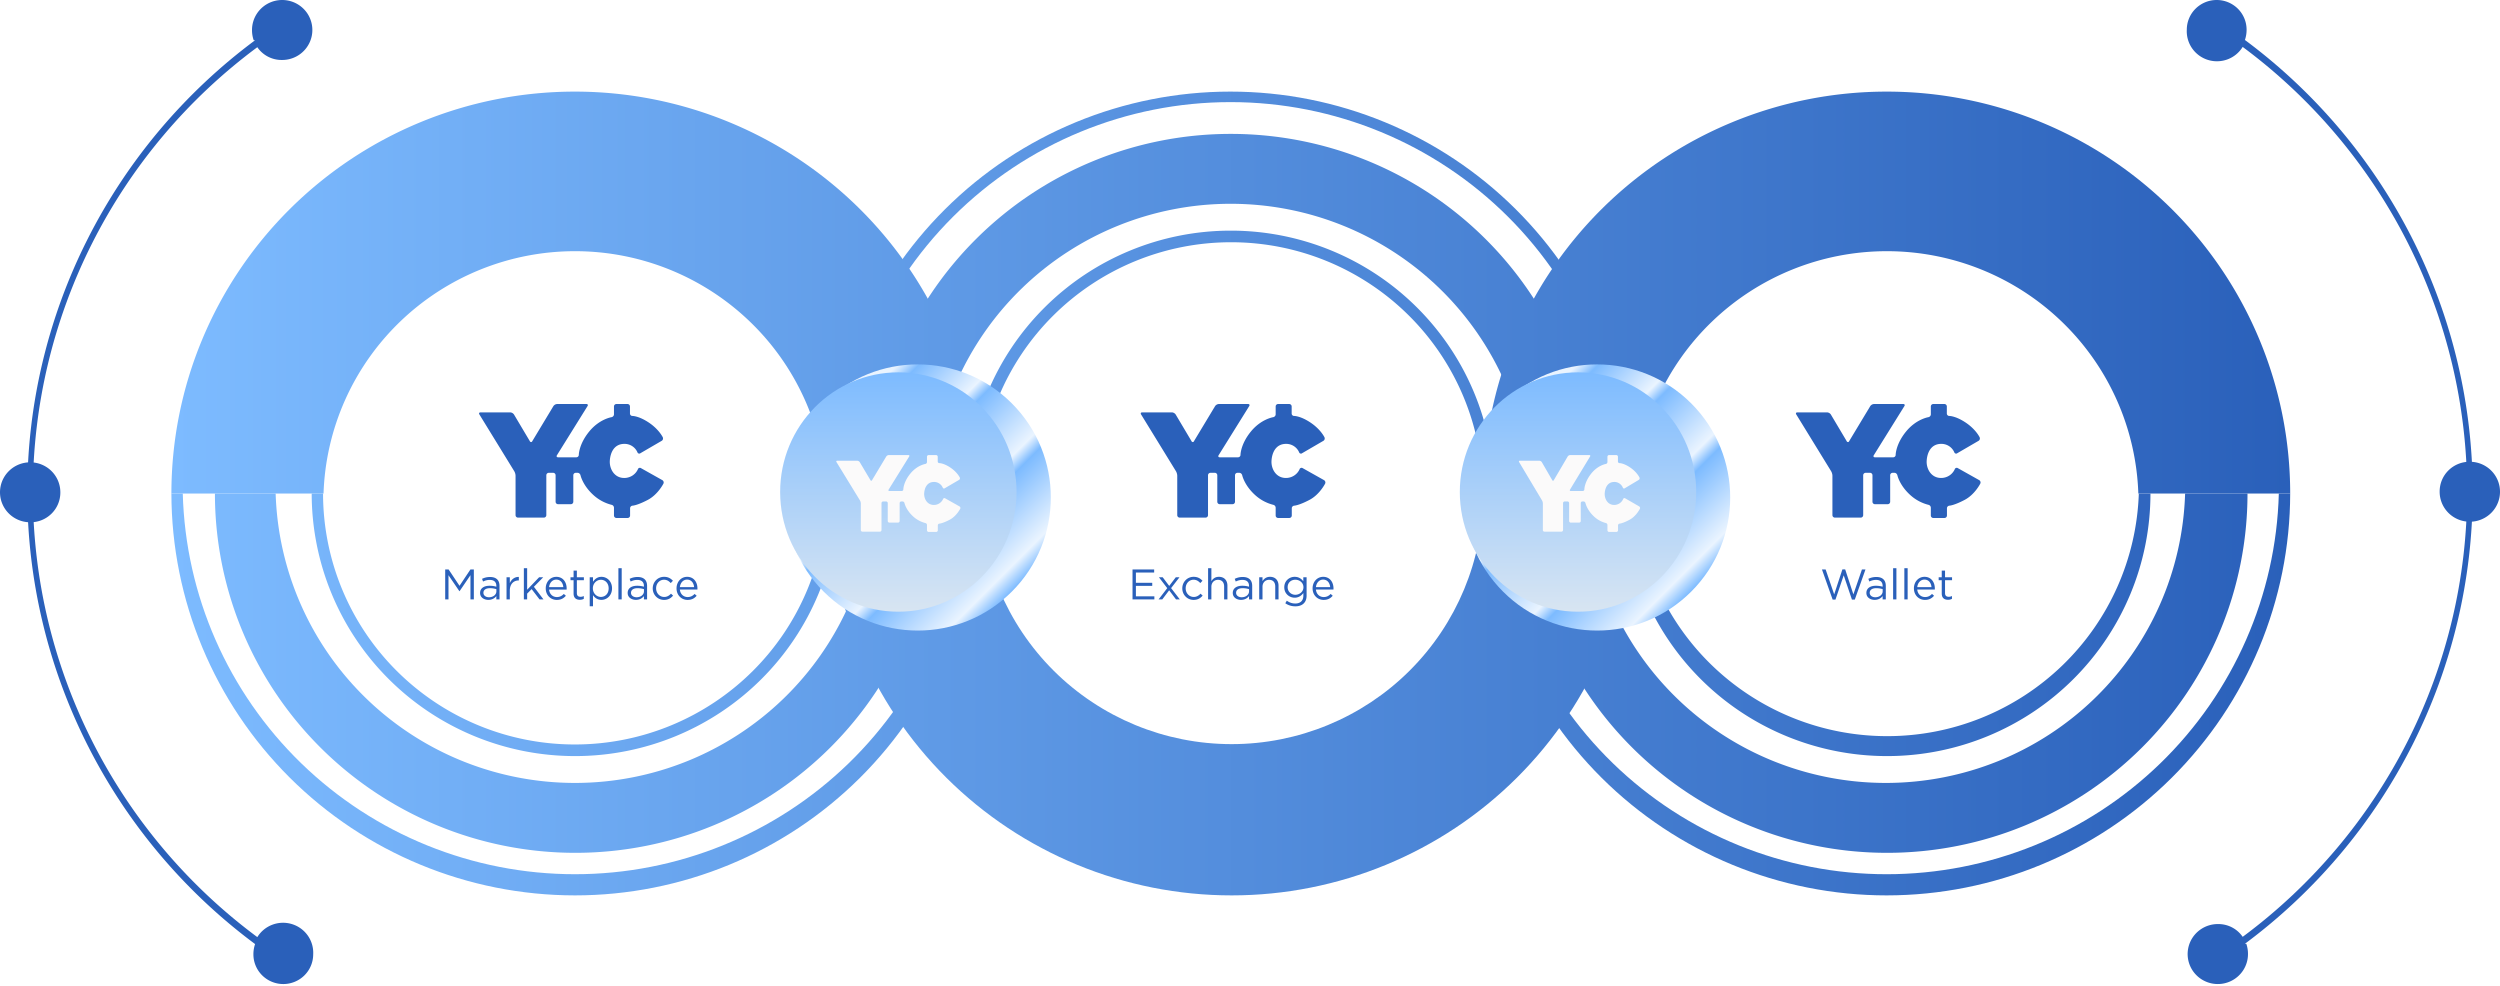 <svg width="791" height="312" viewBox="0 0 791 312" fill="none" xmlns="http://www.w3.org/2000/svg"><path d="M98.619 156.143a82.95 82.95 0 0 0 24.409 58.747c15.629 15.581 36.826 24.334 58.929 24.334 22.102 0 43.299-8.753 58.928-24.334a82.95 82.95 0 0 0 24.409-58.747h-3.772a79.285 79.285 0 0 1-23.33 56.15 79.778 79.778 0 0 1-56.323 23.258 79.778 79.778 0 0 1-56.324-23.258 79.285 79.285 0 0 1-23.33-56.15h-3.596Z" fill="url(#a)"/><path d="M181.869 283.301c33.845 0 66.306-13.391 90.254-37.233 23.948-23.842 37.425-56.185 37.472-89.925h-3.597c-.86 32.239-14.31 62.869-37.487 85.369-23.177 22.499-54.249 35.089-86.598 35.089-32.35 0-63.422-12.59-86.599-35.089-23.176-22.5-36.627-53.13-37.487-85.369h-3.596c.046 33.725 13.511 66.055 37.44 89.894 23.93 23.839 56.368 37.241 90.198 37.264Z" fill="url(#b)"/><path d="M68.003 156.143c0 30.152 12.015 59.07 33.402 80.391 21.387 21.321 50.394 33.299 80.639 33.299 30.246 0 59.253-11.978 80.64-33.299 21.386-21.321 33.401-50.239 33.401-80.391h-19.474a94.317 94.317 0 0 1-28.733 64.921c-17.677 17.095-41.337 26.656-65.965 26.656s-48.288-9.561-65.966-26.656a94.316 94.316 0 0 1-28.732-64.921H68.003Z" fill="url(#c)"/><path d="M306.086 156.055a82.953 82.953 0 0 1 24.409-58.747c15.629-15.581 36.826-24.334 58.929-24.334 22.102 0 43.3 8.753 58.928 24.334a82.954 82.954 0 0 1 24.41 58.747h-3.597a79.284 79.284 0 0 0-23.33-56.15 79.778 79.778 0 0 0-56.324-23.258 79.778 79.778 0 0 0-56.323 23.258 79.284 79.284 0 0 0-23.33 56.15h-3.772Z" fill="url(#d)"/><path d="M389.336 28.984c33.83 0 66.277 13.38 90.223 37.203 23.946 23.823 37.433 56.143 37.503 89.868h-3.597c0-32.82-13.077-64.295-36.356-87.503-23.279-23.207-54.852-36.244-87.773-36.244s-64.494 13.037-87.773 36.244c-23.279 23.208-36.356 54.683-36.356 87.503h-3.685c.07-33.725 13.557-66.045 37.503-89.868 23.946-23.823 56.394-37.203 90.223-37.203h.088Z" fill="url(#e)"/><path d="M275.383 156.055c0-30.152 12.015-59.07 33.401-80.39 21.387-21.322 50.394-33.3 80.64-33.3 30.245 0 59.252 11.978 80.639 33.3 21.387 21.32 33.402 50.238 33.402 80.39h-19.387a94.313 94.313 0 0 0-28.733-64.921c-17.677-17.095-41.337-26.656-65.965-26.656s-48.288 9.561-65.966 26.656a94.316 94.316 0 0 0-28.732 64.921h-19.299Z" fill="url(#f)"/><path d="M513.729 156.143a82.95 82.95 0 0 0 24.409 58.747c15.628 15.581 36.826 24.334 58.928 24.334 22.103 0 43.3-8.753 58.929-24.334a82.95 82.95 0 0 0 24.409-58.747h-3.684a79.297 79.297 0 0 1-24.229 54.439 79.78 79.78 0 0 1-55.381 22.334 79.78 79.78 0 0 1-55.381-22.334 79.292 79.292 0 0 1-24.228-54.439h-3.772Z" fill="url(#g)"/><path d="M596.979 283.301c33.829-.023 66.268-13.425 90.197-37.264 23.929-23.839 37.394-56.169 37.441-89.894h-3.597c-.86 32.239-14.31 62.869-37.487 85.369-23.177 22.499-54.248 35.089-86.598 35.089s-63.422-12.59-86.599-35.089c-23.176-22.5-36.627-53.13-37.487-85.369h-3.596c.046 33.74 13.523 66.083 37.472 89.925 23.948 23.842 56.409 37.233 90.254 37.233Z" fill="url(#h)"/><path d="M483.025 156.143c0 30.152 12.015 59.07 33.402 80.391 21.387 21.321 50.394 33.299 80.639 33.299 30.246 0 59.253-11.978 80.64-33.299 21.387-21.321 33.401-50.239 33.401-80.391H691.37a94.317 94.317 0 0 1-28.733 64.921c-17.677 17.095-41.337 26.656-65.965 26.656s-48.288-9.561-65.966-26.656a94.312 94.312 0 0 1-28.732-64.921h-18.949Z" fill="url(#i)"/><path d="M309.55 156.143c0-33.725-13.45-66.068-37.391-89.915-23.941-23.847-56.412-37.244-90.269-37.244-33.857 0-66.328 13.397-90.269 37.244-23.94 23.847-37.39 56.19-37.39 89.915h48.135c.685-20.565 9.369-40.059 24.216-54.365 14.847-14.306 34.695-22.303 55.352-22.303 20.657 0 40.505 7.997 55.352 22.303a79.16 79.16 0 0 1 24.216 54.365h48.048Z" fill="url(#j)"/><path d="M724.617 156.143c0-33.725-13.45-66.068-37.391-89.915-23.94-23.847-56.411-37.244-90.268-37.244-33.858 0-66.329 13.397-90.269 37.244-23.941 23.847-37.391 56.19-37.391 89.915h48.135a79.16 79.16 0 0 1 24.216-54.365c14.847-14.306 34.695-22.303 55.352-22.303 20.657 0 40.506 7.997 55.353 22.303a79.155 79.155 0 0 1 24.215 54.365h48.048Z" fill="url(#k)"/><path d="M517.346 156.143c0 33.724-13.45 66.068-37.391 89.914-23.941 23.847-56.411 37.244-90.269 37.244-33.857 0-66.328-13.397-90.269-37.244-23.941-23.846-37.39-56.19-37.39-89.914h48.047c0 21.031 8.388 41.201 23.318 56.073 14.93 14.871 35.18 23.226 56.294 23.226 21.114 0 41.364-8.355 56.294-23.226 14.93-14.872 23.318-35.042 23.318-56.073h48.048Z" fill="url(#l)"/><path d="M80.708 12.738C58.335 29.36 40.171 50.938 27.66 75.76a177.615 177.615 0 0 0-19.027 79.96c0 27.761 6.515 55.14 19.027 79.96 12.51 24.82 30.675 46.398 53.048 63.02a10.056 10.056 0 0 0-.53 3.251c0 2.493.997 4.884 2.77 6.647a9.488 9.488 0 0 0 6.689 2.753c2.508 0 4.914-.99 6.688-2.753a9.371 9.371 0 0 0 2.77-6.647 9.447 9.447 0 0 0-1.702-5.925 9.541 9.541 0 0 0-5.005-3.636 9.598 9.598 0 0 0-6.197.185 9.534 9.534 0 0 0-4.775 3.929c-22.042-16.358-39.94-37.602-52.268-62.043a174.816 174.816 0 0 1-18.747-78.742 174.82 174.82 0 0 1 18.747-78.742 175.985 175.985 0 0 1 52.268-62.042 9.262 9.262 0 0 0 3.378 2.992 9.329 9.329 0 0 0 4.4 1.049 9.59 9.59 0 0 0 5.338-1.562 9.503 9.503 0 0 0 3.554-4.255 9.435 9.435 0 0 0 .565-5.5 9.47 9.47 0 0 0-2.617-4.88 9.565 9.565 0 0 0-4.91-2.6 9.602 9.602 0 0 0-5.535.56 9.534 9.534 0 0 0-4.28 3.533 9.446 9.446 0 0 0-1.573 5.304 9.874 9.874 0 0 0 .53 3.162h.442Z" fill="#2A60BA"/><path fill-rule="evenodd" clip-rule="evenodd" d="M19.094 155.851a9.447 9.447 0 0 0-1.566-5.295 9.528 9.528 0 0 0-4.266-3.533 9.6 9.6 0 0 0-5.523-.576 9.568 9.568 0 0 0-4.911 2.576A9.47 9.47 0 0 0 .19 153.88a9.43 9.43 0 0 0 .528 5.493 9.504 9.504 0 0 0 3.516 4.273 9.592 9.592 0 0 0 5.313 1.605 9.507 9.507 0 0 0 3.647-.69 9.462 9.462 0 0 0 3.098-2.032 9.396 9.396 0 0 0 2.073-3.06 9.352 9.352 0 0 0 .729-3.618Z" fill="#2A60BA"/><path d="M710.292 298.613c22.373-16.622 40.537-38.201 53.049-63.021a177.628 177.628 0 0 0 19.026-79.96c0-27.761-6.515-55.14-19.026-79.96a178.787 178.787 0 0 0-53.049-63.021 10.07 10.07 0 0 0 .53-3.25 9.374 9.374 0 0 0-2.77-6.648A9.49 9.49 0 0 0 701.363 0a9.49 9.49 0 0 0-6.688 2.753 9.371 9.371 0 0 0-2.771 6.647 9.449 9.449 0 0 0 1.703 5.925 9.54 9.54 0 0 0 5.005 3.637 9.602 9.602 0 0 0 6.197-.186 9.53 9.53 0 0 0 4.775-3.929 175.983 175.983 0 0 1 52.268 62.043 174.821 174.821 0 0 1 18.747 78.742c0 27.339-6.419 54.302-18.747 78.742a175.985 175.985 0 0 1-52.268 62.042 9.26 9.26 0 0 0-3.378-2.992 9.338 9.338 0 0 0-4.401-1.049 9.595 9.595 0 0 0-5.337 1.563 9.493 9.493 0 0 0-3.554 4.254 9.435 9.435 0 0 0-.565 5.501 9.477 9.477 0 0 0 2.617 4.879 9.568 9.568 0 0 0 4.91 2.601 9.604 9.604 0 0 0 5.535-.561 9.537 9.537 0 0 0 4.281-3.532 9.455 9.455 0 0 0 1.572-5.305 9.864 9.864 0 0 0-.53-3.162h-.442Z" fill="#2A60BA"/><path fill-rule="evenodd" clip-rule="evenodd" d="M771.906 155.5a9.453 9.453 0 0 0 1.566 5.295 9.525 9.525 0 0 0 4.266 3.533 9.592 9.592 0 0 0 10.434-2 9.474 9.474 0 0 0 2.638-4.856 9.43 9.43 0 0 0-.528-5.494 9.505 9.505 0 0 0-3.516-4.273 9.59 9.59 0 0 0-5.313-1.605 9.51 9.51 0 0 0-3.647.69 9.46 9.46 0 0 0-3.098 2.032 9.37 9.37 0 0 0-2.802 6.678Z" fill="#2A60BA"/><path d="M140.859 189.651h1.042v-7.658l3.45 5.061h.054l3.45-5.074v7.671h1.069v-9.471h-1.082l-3.45 5.169-3.45-5.169h-1.083v9.471Zm13.654.149c1.245 0 2.043-.568 2.53-1.204v1.055h1.001v-4.275c0-.88-.243-1.57-.717-2.043-.514-.514-1.271-.771-2.259-.771-1.028 0-1.773.216-2.544.581l.311.853c.65-.311 1.299-.514 2.125-.514 1.312 0 2.083.649 2.083 1.907v.244a7.424 7.424 0 0 0-2.151-.298c-1.772 0-2.99.799-2.99 2.26v.027c0 1.448 1.312 2.178 2.611 2.178Zm.203-.825c-.933 0-1.759-.514-1.759-1.394v-.027c0-.879.731-1.447 2.043-1.447.866 0 1.529.148 2.057.297v.677c0 1.109-1.042 1.894-2.341 1.894Zm5.549.676h1.042v-2.787c0-2.11 1.244-3.206 2.773-3.206h.081v-1.123c-1.326-.041-2.34.784-2.854 1.948v-1.827h-1.042v6.995Zm5.483 0h1.042v-1.826l1.421-1.434 2.503 3.26h1.244l-3.03-3.991 2.936-3.004h-1.299l-3.775 3.938v-6.82h-1.042v9.877Zm10.417.163c1.34 0 2.179-.514 2.882-1.313l-.649-.581c-.582.595-1.231.987-2.206.987-1.244 0-2.313-.852-2.462-2.368h5.547c.014-.121.014-.189.014-.338 0-2.043-1.191-3.693-3.261-3.693-1.948 0-3.355 1.623-3.355 3.639v.027c0 2.165 1.583 3.64 3.49 3.64Zm-2.435-4.046c.149-1.353 1.042-2.381 2.273-2.381 1.407 0 2.124 1.123 2.233 2.381h-4.506Zm9.725 4.005c.501 0 .893-.095 1.259-.298v-.892c-.366.175-.65.243-1.015.243-.704 0-1.177-.298-1.177-1.164v-4.086h2.219v-.92h-2.219v-2.11h-1.042v2.11h-.974v.92h.974v4.222c0 1.42.839 1.975 1.975 1.975Zm3.13 2.043h1.042v-3.504c.541.798 1.38 1.488 2.679 1.488 1.691 0 3.341-1.366 3.341-3.639v-.027c0-2.301-1.664-3.626-3.341-3.626-1.299 0-2.098.73-2.679 1.555v-1.407h-1.042v9.16Zm3.531-2.949c-1.299 0-2.53-1.083-2.53-2.706v-.027c0-1.583 1.231-2.693 2.53-2.693 1.34 0 2.463 1.042 2.463 2.706v.027c0 1.691-1.11 2.693-2.463 2.693Zm5.548.784h1.042v-9.877h-1.042v9.877Zm5.543.149c1.245 0 2.043-.568 2.53-1.204v1.055h1.002v-4.275c0-.88-.244-1.57-.717-2.043-.515-.514-1.272-.771-2.26-.771-1.028 0-1.772.216-2.544.581l.312.853c.649-.311 1.299-.514 2.124-.514 1.312 0 2.083.649 2.083 1.907v.244a7.413 7.413 0 0 0-2.151-.298c-1.772 0-2.99.799-2.99 2.26v.027c0 1.448 1.312 2.178 2.611 2.178Zm.203-.825c-.933 0-1.759-.514-1.759-1.394v-.027c0-.879.731-1.447 2.043-1.447.866 0 1.529.148 2.057.297v.677c0 1.109-1.042 1.894-2.341 1.894Zm8.701.839c1.313 0 2.152-.555 2.855-1.353l-.663-.623c-.554.596-1.231 1.042-2.137 1.042-1.462 0-2.571-1.204-2.571-2.719v-.027c0-1.516 1.082-2.706 2.503-2.706.961 0 1.569.473 2.124 1.055l.69-.731c-.663-.703-1.475-1.244-2.801-1.244-2.056 0-3.585 1.664-3.585 3.653v.027c0 1.962 1.529 3.626 3.585 3.626Zm7.437 0c1.34 0 2.178-.514 2.882-1.313l-.649-.581c-.582.595-1.232.987-2.206.987-1.245 0-2.313-.852-2.462-2.368h5.547c.014-.121.014-.189.014-.338 0-2.043-1.191-3.693-3.261-3.693-1.949 0-3.356 1.623-3.356 3.639v.027c0 2.165 1.583 3.64 3.491 3.64Zm-2.435-4.046c.149-1.353 1.041-2.381 2.273-2.381 1.407 0 2.124 1.123 2.232 2.381h-4.505Zm-12.314-37.651c-.309-.194-.734-.077-.927.234 0 .039-.038.078-.038.117-.773 1.713-2.473 2.765-4.328 2.765-3.206 0-4.713-2.999-4.558-5.452.154-2.453 1.275-5.257 4.481-5.335a4.445 4.445 0 0 1 4.25 2.648c.116.351.464.506.811.39.039 0 .078-.039.116-.078l6.761-3.933c.387-.234.503-.701.348-1.091 0 0-1.082-2.336-4.134-4.478-3.361-2.336-5.486-2.297-5.486-2.297a.778.778 0 0 1-.773-.779v-2.219a.777.777 0 0 0-.772-.779h-3.516a.778.778 0 0 0-.773.779v2.492c0 .428-.348.818-.773.895 0 0-3.863.584-7.108 4.595-3.246 4.011-3.246 7.321-3.246 7.321a.778.778 0 0 1-.772.779h-5.796c-.424 0-.579-.312-.347-.662l9.697-15.576c.193-.312.039-.623-.386-.623h-9.273a1.56 1.56 0 0 0-1.159.662l-6.683 11.098c-.078.233-.348.35-.541.233a.351.351 0 0 1-.232-.233l-5.023-8.45a1.556 1.556 0 0 0-1.159-.662h-9.426c-.425 0-.58.311-.348.662l11.049 17.99c.232.428.387.934.387 1.441v12.421c0 .429.347.779.772.779h8.191c.425 0 .773-.35.773-.779v-12.616c0-.428.347-.779.772-.779h1.391c.425 0 .773.351.773.779v8.372c0 .428.348.779.772.779h4.057a.779.779 0 0 0 .773-.779v-8.372c0-.428.348-.779.773-.779h.579c.464 0 .811.351.927.779 0 0 .657 3.154 4.096 6.269a13.437 13.437 0 0 0 5.717 3.076.96.96 0 0 1 .773.935v2.453c0 .429.348.779.773.779h3.554c.425 0 .773-.35.773-.779v-2.297c0-.429.348-.779.773-.818 0 0 1.429-.039 4.829-1.83 3.207-1.675 4.945-5.14 4.945-5.14.193-.39.039-.857-.309-1.09l-6.8-3.817Zm155.532 41.534h6.914v-.974H359.4v-3.315h5.169v-.974H359.4v-3.233h5.777v-.975h-6.846v9.471Zm9.551-6.995h-1.19l2.625 3.437-2.734 3.558h1.164l2.178-2.882 2.165 2.882h1.204l-2.76-3.572 2.652-3.423h-1.163l-2.084 2.733-2.057-2.733Zm9.783 7.158c1.313 0 2.152-.555 2.855-1.353l-.663-.623c-.555.596-1.231 1.042-2.138 1.042-1.461 0-2.57-1.204-2.57-2.719v-.027c0-1.516 1.082-2.706 2.503-2.706.96 0 1.569.473 2.124 1.055l.69-.731c-.663-.703-1.475-1.244-2.801-1.244-2.056 0-3.585 1.664-3.585 3.653v.027c0 1.962 1.529 3.626 3.585 3.626Zm4.577-.163h1.042v-4.005c0-1.312.893-2.191 2.097-2.191 1.245 0 1.935.811 1.935 2.11v4.086h1.042v-4.343c0-1.664-1.001-2.8-2.679-2.8-1.204 0-1.921.608-2.395 1.366v-4.1h-1.042v9.877Zm10.421.149c1.245 0 2.043-.568 2.53-1.204v1.055h1.002v-4.275c0-.88-.244-1.57-.717-2.043-.515-.514-1.272-.771-2.26-.771-1.028 0-1.772.216-2.544.581l.312.853c.649-.311 1.298-.514 2.124-.514 1.312 0 2.083.649 2.083 1.907v.244a7.413 7.413 0 0 0-2.151-.298c-1.772 0-2.99.799-2.99 2.26v.027c0 1.448 1.312 2.178 2.611 2.178Zm.203-.825c-.933 0-1.759-.514-1.759-1.394v-.027c0-.879.731-1.447 2.043-1.447.866 0 1.529.148 2.057.297v.677c0 1.109-1.042 1.894-2.341 1.894Zm5.549.676h1.042v-4.005c0-1.312.893-2.191 2.097-2.191 1.245 0 1.935.811 1.935 2.11v4.086h1.041v-4.343c0-1.664-1.001-2.8-2.678-2.8-1.205 0-1.922.608-2.395 1.366v-1.218h-1.042v6.995Zm11.436 2.192c1.123 0 2.029-.297 2.665-.933.582-.582.893-1.394.893-2.476v-5.778h-1.042v1.259c-.582-.758-1.42-1.407-2.733-1.407-1.678 0-3.288 1.258-3.288 3.301v.027c0 2.002 1.61 3.274 3.288 3.274 1.285 0 2.138-.663 2.747-1.475v.826c0 1.637-.988 2.489-2.544 2.489-1.015 0-1.881-.311-2.692-.893l-.474.812c.934.65 2.003.974 3.18.974Zm-.014-3.653c-1.299 0-2.422-.974-2.422-2.381v-.027c0-1.434 1.083-2.354 2.422-2.354 1.326 0 2.571.933 2.571 2.367v.027c0 1.408-1.245 2.368-2.571 2.368Zm8.958 1.624c1.339 0 2.178-.514 2.882-1.313l-.65-.581c-.582.595-1.231.987-2.205.987-1.245 0-2.314-.852-2.463-2.368h5.548c.013-.121.013-.189.013-.338 0-2.043-1.19-3.693-3.261-3.693-1.948 0-3.355 1.623-3.355 3.639v.027c0 2.165 1.583 3.64 3.491 3.64Zm-2.436-4.046c.149-1.353 1.042-2.381 2.273-2.381 1.408 0 2.125 1.123 2.233 2.381h-4.506Zm-4.2-37.651c-.309-.194-.734-.077-.927.234 0 .039-.039.078-.039.117-.773 1.713-2.473 2.765-4.327 2.765-3.207 0-4.714-2.999-4.559-5.452.154-2.453 1.275-5.257 4.482-5.335a4.445 4.445 0 0 1 4.249 2.648c.116.351.464.506.812.39.038 0 .077-.039.116-.078l6.761-3.933c.386-.234.502-.701.347-1.091 0 0-1.081-2.336-4.134-4.478-3.361-2.336-5.486-2.297-5.486-2.297a.777.777 0 0 1-.772-.779v-2.219a.778.778 0 0 0-.773-.779h-3.516a.777.777 0 0 0-.772.779v2.492c0 .428-.348.818-.773.895 0 0-3.864.584-7.109 4.595s-3.245 7.321-3.245 7.321a.779.779 0 0 1-.773.779h-5.795c-.425 0-.58-.312-.348-.662l9.697-15.576c.194-.312.039-.623-.386-.623h-9.272a1.556 1.556 0 0 0-1.159.662l-6.684 11.098c-.077.233-.348.35-.541.233a.351.351 0 0 1-.232-.233l-5.022-8.45a1.56 1.56 0 0 0-1.159-.662h-9.427c-.425 0-.58.311-.348.662l11.05 17.99c.231.428.386.934.386 1.441v12.421c0 .429.348.779.773.779h8.19c.425 0 .773-.35.773-.779v-12.616c0-.428.348-.779.773-.779h1.39c.425 0 .773.351.773.779v8.372c0 .428.348.779.773.779h4.057a.778.778 0 0 0 .772-.779v-8.372c0-.428.348-.779.773-.779h.579c.464 0 .812.351.928.779 0 0 .656 3.154 4.095 6.269a13.44 13.44 0 0 0 5.718 3.076.96.96 0 0 1 .773.935v2.453c0 .429.347.779.772.779h3.555c.425 0 .772-.35.772-.779v-2.297c0-.429.348-.779.773-.818 0 0 1.429-.039 4.829-1.83 3.207-1.675 4.946-5.14 4.946-5.14.193-.39.038-.857-.31-1.09l-6.799-3.817Zm167.689 41.602h.893l2.611-7.685 2.598 7.685h.906l3.383-9.539h-1.123l-2.706 7.888-2.598-7.915h-.879l-2.598 7.915-2.706-7.888h-1.164l3.383 9.539Zm13.288.081c1.245 0 2.043-.568 2.53-1.204v1.055h1.001v-4.275c0-.88-.243-1.57-.717-2.043-.514-.514-1.272-.771-2.26-.771-1.028 0-1.772.216-2.543.581l.311.853c.649-.311 1.299-.514 2.124-.514 1.313 0 2.084.649 2.084 1.907v.244a7.424 7.424 0 0 0-2.151-.298c-1.773 0-2.991.799-2.991 2.26v.027c0 1.448 1.313 2.178 2.612 2.178Zm.203-.825c-.934 0-1.759-.514-1.759-1.394v-.027c0-.879.73-1.447 2.043-1.447.866 0 1.529.148 2.056.297v.677c0 1.109-1.041 1.894-2.34 1.894Zm5.643.676h1.042v-9.877h-1.042v9.877Zm3.554 0h1.042v-9.877h-1.042v9.877Zm6.518.163c1.339 0 2.178-.514 2.882-1.313l-.65-.581c-.582.595-1.231.987-2.205.987-1.245 0-2.314-.852-2.463-2.368h5.548c.013-.121.013-.189.013-.338 0-2.043-1.191-3.693-3.261-3.693-1.948 0-3.355 1.623-3.355 3.639v.027c0 2.165 1.583 3.64 3.491 3.64Zm-2.436-4.046c.149-1.353 1.042-2.381 2.273-2.381 1.407 0 2.125 1.123 2.233 2.381h-4.506Zm9.726 4.005c.5 0 .893-.095 1.258-.298v-.892c-.365.175-.65.243-1.015.243-.703 0-1.177-.298-1.177-1.164v-4.086h2.219v-.92h-2.219v-2.11h-1.042v2.11h-.974v.92h.974v4.222c0 1.42.839 1.975 1.976 1.975Zm3.112-41.656c-.309-.194-.734-.077-.928.234 0 .039-.038.078-.038.117-.773 1.713-2.473 2.765-4.327 2.765-3.207 0-4.714-2.999-4.559-5.452.154-2.453 1.275-5.257 4.481-5.335a4.445 4.445 0 0 1 4.25 2.648c.116.351.464.506.812.39.038 0 .077-.039.115-.078l6.762-3.933c.386-.234.502-.701.347-1.091 0 0-1.082-2.336-4.134-4.478-3.361-2.336-5.486-2.297-5.486-2.297a.777.777 0 0 1-.772-.779v-2.219a.778.778 0 0 0-.773-.779h-3.516a.778.778 0 0 0-.773.779v2.492c0 .428-.347.818-.772.895 0 0-3.864.584-7.109 4.595s-3.245 7.321-3.245 7.321a.779.779 0 0 1-.773.779h-5.795c-.425 0-.58-.312-.348-.662l9.697-15.576c.193-.312.039-.623-.386-.623h-9.272a1.556 1.556 0 0 0-1.159.662l-6.684 11.098c-.077.233-.348.35-.541.233a.351.351 0 0 1-.232-.233l-5.022-8.45a1.56 1.56 0 0 0-1.159-.662h-9.427c-.425 0-.58.311-.348.662l11.05 17.99c.231.428.386.934.386 1.441v12.421c0 .429.348.779.773.779h8.19c.425 0 .773-.35.773-.779v-12.616c0-.428.348-.779.773-.779h1.39c.425 0 .773.351.773.779v8.372c0 .428.348.779.773.779h4.056a.779.779 0 0 0 .773-.779v-8.372c0-.428.348-.779.773-.779h.579c.464 0 .812.351.928.779 0 0 .656 3.154 4.095 6.269a13.435 13.435 0 0 0 5.718 3.076.96.96 0 0 1 .772.935v2.453c0 .429.348.779.773.779h3.554c.425 0 .773-.35.773-.779v-2.297c0-.429.348-.779.773-.818 0 0 1.429-.039 4.829-1.83 3.207-1.675 4.945-5.14 4.945-5.14.194-.39.039-.857-.309-1.09l-6.799-3.817Z" fill="#2A60BA"/><g filter="url(#m)"><path d="M254.601 125.632c-16.443 16.443-16.443 43.103 0 59.546 16.443 16.443 43.103 16.443 59.546 0 16.443-16.443 16.443-43.103 0-59.546-16.443-16.443-43.103-16.443-59.546 0Z" fill="url(#n)"/></g><g filter="url(#o)"><path d="M469.556 125.632c-16.443 16.443-16.443 43.103 0 59.546 16.444 16.443 43.103 16.443 59.546 0 16.443-16.443 16.443-43.103 0-59.546-16.443-16.443-43.102-16.443-59.546 0Z" fill="url(#p)"/></g><path d="M284.237 193.543c20.656 0 37.4-16.954 37.4-37.867 0-20.914-16.744-37.867-37.4-37.867-20.655 0-37.399 16.953-37.399 37.867 0 20.913 16.744 37.867 37.399 37.867Z" fill="url(#q)"/><path d="M499.284 193.543c20.655 0 37.4-16.954 37.4-37.867 0-20.914-16.745-37.867-37.4-37.867-20.655 0-37.399 16.953-37.399 37.867 0 20.913 16.744 37.867 37.399 37.867Z" fill="url(#r)"/><path d="M299.036 157.666c-.208-.132-.494-.053-.624.157 0 .026-.026.053-.026.079a3.17 3.17 0 0 1-2.909 1.864c-2.155 0-3.168-2.022-3.064-3.676.103-1.654.857-3.544 3.012-3.596a2.985 2.985 0 0 1 2.857 1.785c.078.236.312.341.546.262.026 0 .052-.026.078-.052l4.545-2.652a.594.594 0 0 0 .234-.735s-.728-1.575-2.779-3.019c-2.26-1.575-3.689-1.548-3.689-1.548a.525.525 0 0 1-.519-.526v-1.496a.524.524 0 0 0-.519-.525h-2.364a.523.523 0 0 0-.519.525v1.68a.64.64 0 0 1-.52.604s-2.597.394-4.779 3.098c-2.181 2.704-2.181 4.935-2.181 4.935a.524.524 0 0 1-.52.525H281.4c-.285 0-.389-.21-.234-.446l6.52-10.501c.129-.21.026-.42-.26-.42h-6.234a1.05 1.05 0 0 0-.779.446l-4.493 7.482c-.052.158-.234.237-.364.158a.236.236 0 0 1-.155-.158l-3.377-5.697a1.047 1.047 0 0 0-.779-.446h-6.337c-.286 0-.39.21-.234.446l7.428 12.129c.156.289.26.63.26.971v8.375c0 .289.234.525.519.525h5.506c.286 0 .52-.236.52-.525v-8.506c0-.289.234-.525.519-.525h.935c.286 0 .52.236.52.525v5.644c0 .289.234.525.519.525h2.727c.286 0 .52-.236.52-.525v-5.644c0-.289.234-.525.519-.525h.39c.312 0 .545.236.623.525 0 0 .442 2.127 2.753 4.227a9.045 9.045 0 0 0 3.844 2.074c.286.052.52.315.52.63v1.654c0 .288.233.525.519.525h2.39a.524.524 0 0 0 .519-.525v-1.549c0-.289.234-.525.519-.552 0 0 .961-.026 3.247-1.233 2.156-1.129 3.324-3.466 3.324-3.466a.586.586 0 0 0-.207-.735l-4.571-2.572Zm215.162 0c-.203-.132-.482-.053-.608.157 0 .026-.026.053-.026.079a3.091 3.091 0 0 1-2.839 1.864c-2.105 0-3.094-2.022-2.992-3.676.101-1.654.837-3.544 2.941-3.596 1.192-.053 2.307.656 2.789 1.785a.4.4 0 0 0 .532.262c.026 0 .051-.026.076-.052l4.437-2.652a.603.603 0 0 0 .229-.735s-.71-1.575-2.713-3.019c-2.206-1.575-3.601-1.548-3.601-1.548a.518.518 0 0 1-.507-.526v-1.496a.517.517 0 0 0-.507-.525h-2.307a.517.517 0 0 0-.507.525v1.68a.635.635 0 0 1-.507.604s-2.536.394-4.665 3.098c-2.13 2.704-2.13 4.935-2.13 4.935a.517.517 0 0 1-.507.525h-3.803c-.279 0-.381-.21-.229-.446l6.364-10.501c.127-.21.026-.42-.253-.42h-6.085a1.02 1.02 0 0 0-.761.446l-4.386 7.482c-.051.158-.228.237-.355.158a.232.232 0 0 1-.152-.158l-3.296-5.697a1.02 1.02 0 0 0-.761-.446h-6.186c-.279 0-.38.21-.228.446l7.251 12.129c.152.289.253.63.253.971v8.375c0 .289.229.525.508.525h5.375a.517.517 0 0 0 .507-.525v-8.506c0-.289.228-.525.507-.525h.913c.278 0 .507.236.507.525v5.644c0 .289.228.525.507.525h2.662a.517.517 0 0 0 .507-.525v-5.644c0-.289.228-.525.507-.525h.38c.305 0 .533.236.609.525 0 0 .431 2.127 2.687 4.227a8.764 8.764 0 0 0 3.753 2.074.642.642 0 0 1 .507.63v1.654c0 .288.228.525.507.525h2.333a.519.519 0 0 0 .507-.525v-1.549c0-.289.228-.525.507-.552 0 0 .938-.026 3.169-1.233 2.104-1.129 3.245-3.466 3.245-3.466a.592.592 0 0 0-.203-.735l-4.462-2.572Z" fill="#FBFAFA"/><defs><linearGradient id="a" x1="54.23" y1="316.881" x2="724.617" y2="316.88" gradientUnits="userSpaceOnUse"><stop stop-color="#7DBBFF"/><stop offset="1" stop-color="#2A60BA"/></linearGradient><linearGradient id="b" x1="54.23" y1="316.881" x2="724.617" y2="316.88" gradientUnits="userSpaceOnUse"><stop stop-color="#7DBBFF"/><stop offset="1" stop-color="#2A60BA"/></linearGradient><linearGradient id="c" x1="54.23" y1="316.881" x2="724.617" y2="316.88" gradientUnits="userSpaceOnUse"><stop stop-color="#7DBBFF"/><stop offset="1" stop-color="#2A60BA"/></linearGradient><linearGradient id="d" x1="54.23" y1="316.881" x2="724.617" y2="316.88" gradientUnits="userSpaceOnUse"><stop stop-color="#7DBBFF"/><stop offset="1" stop-color="#2A60BA"/></linearGradient><linearGradient id="e" x1="54.23" y1="316.881" x2="724.617" y2="316.88" gradientUnits="userSpaceOnUse"><stop stop-color="#7DBBFF"/><stop offset="1" stop-color="#2A60BA"/></linearGradient><linearGradient id="f" x1="54.23" y1="316.881" x2="724.617" y2="316.88" gradientUnits="userSpaceOnUse"><stop stop-color="#7DBBFF"/><stop offset="1" stop-color="#2A60BA"/></linearGradient><linearGradient id="g" x1="54.23" y1="316.881" x2="724.617" y2="316.88" gradientUnits="userSpaceOnUse"><stop stop-color="#7DBBFF"/><stop offset="1" stop-color="#2A60BA"/></linearGradient><linearGradient id="h" x1="54.23" y1="316.881" x2="724.617" y2="316.88" gradientUnits="userSpaceOnUse"><stop stop-color="#7DBBFF"/><stop offset="1" stop-color="#2A60BA"/></linearGradient><linearGradient id="i" x1="54.23" y1="316.881" x2="724.617" y2="316.88" gradientUnits="userSpaceOnUse"><stop stop-color="#7DBBFF"/><stop offset="1" stop-color="#2A60BA"/></linearGradient><linearGradient id="j" x1="54.23" y1="316.881" x2="724.617" y2="316.88" gradientUnits="userSpaceOnUse"><stop stop-color="#7DBBFF"/><stop offset="1" stop-color="#2A60BA"/></linearGradient><linearGradient id="k" x1="54.23" y1="316.881" x2="724.617" y2="316.88" gradientUnits="userSpaceOnUse"><stop stop-color="#7DBBFF"/><stop offset="1" stop-color="#2A60BA"/></linearGradient><linearGradient id="l" x1="54.23" y1="316.881" x2="724.617" y2="316.88" gradientUnits="userSpaceOnUse"><stop stop-color="#7DBBFF"/><stop offset="1" stop-color="#2A60BA"/></linearGradient><linearGradient id="n" x1="314.147" y1="185.178" x2="254.601" y2="125.632" gradientUnits="userSpaceOnUse"><stop stop-color="#7DBBFF"/><stop offset=".068" stop-color="#EAF4FF"/><stop offset=".307" stop-color="#7DBBFF"/><stop offset=".359" stop-color="#EAF4FF"/><stop offset=".599" stop-color="#7DBBFF"/><stop offset=".646" stop-color="#EAF4FF"/><stop offset=".849" stop-color="#7DBBFF"/><stop offset=".906" stop-color="#EAF4FF"/></linearGradient><linearGradient id="p" x1="529.102" y1="185.178" x2="469.556" y2="125.632" gradientUnits="userSpaceOnUse"><stop stop-color="#7DBBFF"/><stop offset=".068" stop-color="#EAF4FF"/><stop offset=".307" stop-color="#7DBBFF"/><stop offset=".359" stop-color="#EAF4FF"/><stop offset=".599" stop-color="#7DBBFF"/><stop offset=".646" stop-color="#EAF4FF"/><stop offset=".849" stop-color="#7DBBFF"/><stop offset=".906" stop-color="#EAF4FF"/></linearGradient><linearGradient id="q" x1="284.237" y1="117.809" x2="284.237" y2="193.543" gradientUnits="userSpaceOnUse"><stop stop-color="#7DBBFF"/><stop offset="1" stop-color="#D8E5F2"/></linearGradient><linearGradient id="r" x1="499.284" y1="117.809" x2="499.284" y2="193.543" gradientUnits="userSpaceOnUse"><stop stop-color="#7DBBFF"/><stop offset="1" stop-color="#D8E5F2"/></linearGradient><filter id="m" x="189.27" y="56.3" width="202.209" height="202.21" filterUnits="userSpaceOnUse" color-interpolation-filters="sRGB"><feFlood flood-opacity="0" result="BackgroundImageFix"/><feColorMatrix in="SourceAlpha" values="0 0 0 0 0 0 0 0 0 0 0 0 0 0 0 0 0 0 127 0" result="hardAlpha"/><feOffset dx="6" dy="2"/><feGaussianBlur stdDeviation="29.5"/><feComposite in2="hardAlpha" operator="out"/><feColorMatrix values="0 0 0 0 0.04 0 0 0 0 0.192 0 0 0 0 0.433 0 0 0 0.27 0"/><feBlend in2="BackgroundImageFix" result="effect1_dropShadow_1104_5685"/><feBlend in="SourceGraphic" in2="effect1_dropShadow_1104_5685" result="shape"/></filter><filter id="o" x="404.225" y="56.3" width="202.209" height="202.21" filterUnits="userSpaceOnUse" color-interpolation-filters="sRGB"><feFlood flood-opacity="0" result="BackgroundImageFix"/><feColorMatrix in="SourceAlpha" values="0 0 0 0 0 0 0 0 0 0 0 0 0 0 0 0 0 0 127 0" result="hardAlpha"/><feOffset dx="6" dy="2"/><feGaussianBlur stdDeviation="29.5"/><feComposite in2="hardAlpha" operator="out"/><feColorMatrix values="0 0 0 0 0.04 0 0 0 0 0.192 0 0 0 0 0.433 0 0 0 0.27 0"/><feBlend in2="BackgroundImageFix" result="effect1_dropShadow_1104_5685"/><feBlend in="SourceGraphic" in2="effect1_dropShadow_1104_5685" result="shape"/></filter></defs></svg>